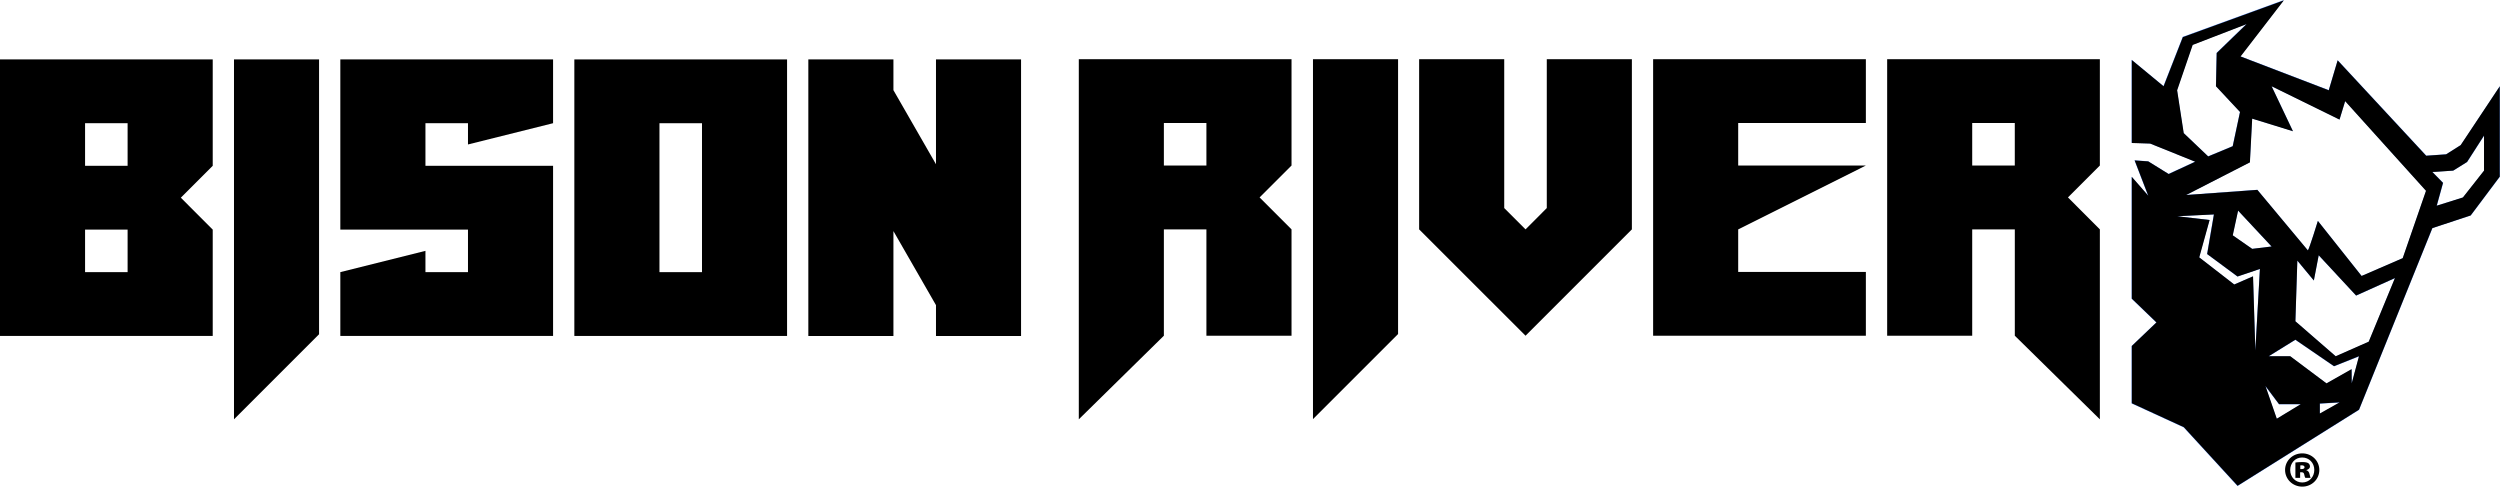 <svg viewBox="0 0 1089.68 212.11" xmlns:xlink="http://www.w3.org/1999/xlink" xmlns="http://www.w3.org/2000/svg" data-name="Layer 1" id="a">
  <defs>
    <style>
      .c {
        fill: #000;
      }

      .c, .d, .e {
        stroke-width: 0px;
      }

      .d {
        fill: none;
      }

      .f {
        clip-path: url(#b);
      }

      .e {
        fill: #69f;
      }
    </style>
    <clipPath id="b">
      <rect height="212.11" width="1089.68" class="d"></rect>
    </clipPath>
  </defs>
  <g class="f">
    <path d="M1072.6,63.22l-6.34,4.01-8.7.61-38.64-41.63-3.88,13.05-38.52-14.75L995.44,0l-44.06,16.04-8.4,21.47-13.89-11.47v36.2l8.04.27,19.65,7.92-11.59,5.36-8.91-5.51-5.94-.42,5.94,15.4-7.19-8.23v53.16l10.77,10.37-10.77,10.29v25l22.71,10.44,23.46,25.57,52.99-33.21,32.01-79.25,16.72-5.52,12.71-16.94v-39.42l-17.08,25.7ZM951.75,57.96l-2.87-18.71,6.78-19.78,23.53-9.08-13.03,12.6-.31,14.52,10.49,11.23-3.19,14.94-10.7,4.45-10.7-10.18ZM983.01,152.93l-1.01-32.47-8.2,3.57-15.29-11.84,4.53-16.31-14.17-1.64,16.06-.8-2.96,17.28,13.26,9.81,9.78-3.3-2,35.69ZM973.14,102.57l2.34-10.81,14.62,15.68-8.48,1.03-8.48-5.9ZM992.36,182.61l-4.95-14.27,5.94,7.91h9.47l-10.45,6.36ZM1011.15,180.35v-4.38l8.64-.5-8.64,4.88ZM1025.07,167.21l-.05-6.24-10.96,6.22-15.83-11.84h-9.41l11.65-7.21,16.87,11.55,10.9-4.34-3.18,11.86ZM1032.49,148.99l-14.41,6.36-17.6-15.27.85-26.48,7.2,8.69,2.12-11.02,16.32,17.59,16.95-7.63-11.44,27.77ZM1047.33,112.54l-17.95,7.77-19.08-24.02s-3.81,12.43-4.37,12.86l-22.04-26.43-31.09,2.26,27.83-14.27.99-19.07,17.8,5.51-9.32-19.63,29.65,14.55,2.46-8.06,35.29,39.14-10.17,29.39ZM1082.82,74.34l-9.22,11.71-11.44,3.6,2.76-9.96-4.67-4.76,9.12-.59,6.04-3.76,7.42-11.55v15.31Z" class="e"></path>
    <path d="M1072.51,63.28l-6.33,4-8.68.61-38.58-41.57-3.88,13.04-38.45-14.73L995.46.16l-44.01,16.02-8.39,21.44-13.86-11.45v36.16l8.02.26,19.62,7.91-11.57,5.36-8.89-5.51-5.93-.42,5.93,15.38-7.18-8.21v53.07l10.75,10.36-10.75,10.26v24.97l22.67,10.43,23.43,25.53,52.92-33.16,31.96-79.13,16.69-5.51,12.69-16.93v-39.36l-17.06,25.67ZM951.83,58.03l-2.87-18.67,6.77-19.77,23.49-9.07-13.02,12.6-.31,14.49,10.48,11.21-3.18,14.92-10.69,4.45-10.67-10.16ZM983.05,152.86l-1.01-32.42-8.19,3.56-15.25-11.82,4.51-16.28-14.14-1.64,16.03-.79-2.95,17.26,13.24,9.79,9.75-3.3-2,35.64ZM973.2,102.58l2.33-10.79,14.61,15.65-8.46,1.03-8.47-5.89ZM992.39,182.49l-4.94-14.24,5.93,7.9h9.46l-10.44,6.34ZM1011.15,180.24v-4.37l8.63-.5-8.63,4.87ZM1025.04,167.11l-.05-6.22-10.94,6.2-15.8-11.83h-9.39l11.63-7.2,16.84,11.54,10.88-4.34-3.18,11.84ZM1032.45,148.92l-14.39,6.35-17.56-15.24.85-26.45,7.19,8.67,2.12-11,16.3,17.56,16.93-7.62-11.43,27.72ZM1047.27,112.52l-17.92,7.76-19.05-23.98s-3.81,12.41-4.36,12.84l-22.01-26.38-31.04,2.25,27.79-14.24.99-19.05,17.77,5.5-9.31-19.61,29.6,14.53,2.45-8.04,35.24,39.07-10.15,29.35ZM1082.71,74.38l-9.21,11.69-11.42,3.59,2.75-9.95-4.66-4.75,9.1-.59,6.03-3.76,7.41-11.53v15.29Z" class="c"></path>
    <path d="M92.72,25.9H0v120.53h92.72v-46.35l-13.9-13.91,13.9-13.9V25.9ZM55.62,118.62h-18.54v-18.54h18.54v18.54ZM55.62,72.26h-18.54v-18.56h18.54v18.56Z" class="c"></path>
    <polygon points="609.38 25.81 609.38 145.6 572.29 182.68 572.29 25.81 609.38 25.81" class="c"></polygon>
    <polygon points="139.07 25.89 139.07 145.69 101.99 182.77 101.99 25.89 139.07 25.89" class="c"></polygon>
    <polygon points="241.07 53.7 241.07 25.9 148.34 25.9 148.34 100.08 203.98 100.08 203.98 118.61 185.44 118.61 185.44 109.34 148.34 118.61 148.34 146.43 241.07 146.43 241.07 72.26 185.44 72.26 185.44 53.7 203.98 53.7 203.98 62.97 241.07 53.7" class="c"></polygon>
    <path d="M250.34,146.43h92.72V25.9h-92.72v120.53ZM305.98,118.62h-18.54V53.71h18.54v64.91Z" class="c"></path>
    <polygon points="407.97 25.9 407.97 71.59 389.42 39.3 389.42 25.9 352.33 25.9 352.33 146.44 389.42 146.44 389.42 100.72 407.97 133 407.97 146.44 445.05 146.44 445.05 25.9 407.97 25.9" class="c"></polygon>
    <path d="M562.94,25.8h-92.72v156.97l37.08-36.44v-46.35h18.54v46.35h37.1v-46.35l-13.92-13.93,13.92-13.9V25.8ZM525.84,72.15h-18.54v-18.54h18.54v18.54Z" class="c"></path>
    <polygon points="674.2 25.8 674.2 90.69 664.94 99.98 655.65 90.69 655.65 25.8 618.56 25.8 618.56 99.98 664.94 146.33 711.29 99.98 711.29 25.8 674.2 25.8" class="c"></polygon>
    <polygon points="813.28 53.61 813.28 25.8 720.55 25.8 720.55 146.34 813.28 146.34 813.28 118.52 757.63 118.52 757.63 99.99 813.28 72.15 757.63 72.15 757.63 53.61 813.28 53.61" class="c"></polygon>
    <path d="M915.27,25.8h-92.71v120.53h37.07v-46.35h18.57v46.35l37.07,36.44v-82.79l-13.9-13.93,13.9-13.9V25.8ZM878.19,72.15h-18.56v-18.54h18.56v18.54Z" class="c"></path>
    <path d="M1010.93,204.84c0,4.03-3.28,7.27-7.44,7.27s-7.49-3.24-7.49-7.27,3.32-7.23,7.49-7.23,7.44,3.24,7.44,7.23M998.23,204.88c0,3.02,2.23,5.42,5.26,5.42s5.25-2.4,5.25-5.47-2.23-5.42-5.3-5.42-5.21,2.43-5.21,5.47M1002.56,208.28h-2.06v-6.68c.46-.08,1.56-.21,2.94-.21,1.52,0,2.19.21,2.69.5.42.3.72.8.72,1.47s-.63,1.27-1.56,1.52v.08c.75.25,1.18.75,1.38,1.72.21.97.34,1.34.46,1.6h-2.31c-.21-.26-.34-.84-.46-1.43-.12-.67-.46-1.01-1.13-1.01h-.67v2.44ZM1002.64,204.46h.59c.76,0,1.26-.29,1.26-.79,0-.55-.46-.85-1.18-.85-.25,0-.5.04-.67.04v1.6Z" class="c"></path>
  </g>
</svg>